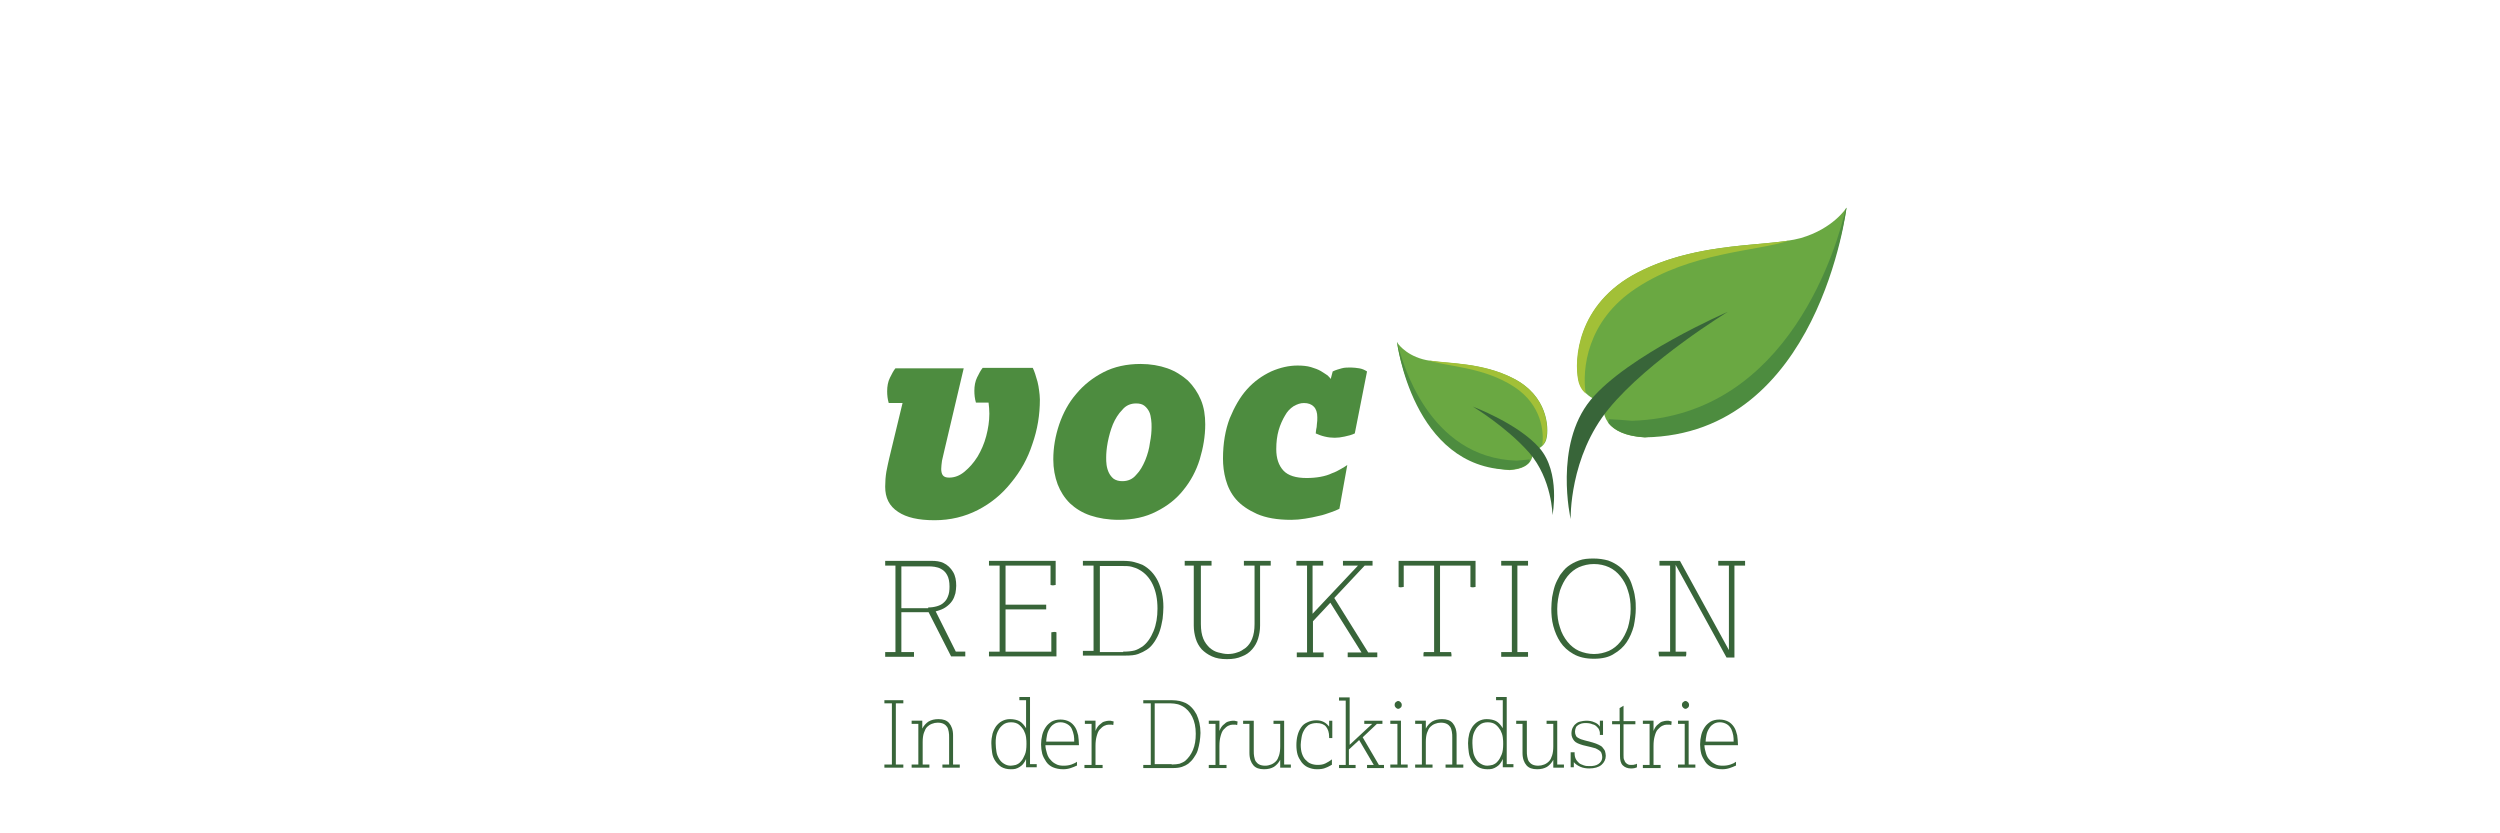 <?xml version="1.0" encoding="utf-8"?>
<!-- Generator: Adobe Illustrator 16.0.5, SVG Export Plug-In . SVG Version: 6.00 Build 0)  -->
<!DOCTYPE svg PUBLIC "-//W3C//DTD SVG 1.1//EN" "http://www.w3.org/Graphics/SVG/1.1/DTD/svg11.dtd">
<svg version="1.1" id="Ebene_1" xmlns="http://www.w3.org/2000/svg" xmlns:xlink="http://www.w3.org/1999/xlink" x="0px" y="0px"
	 width="918.426px" height="306.143px" viewBox="0 0 918.426 306.143" enable-background="new 0 0 918.426 306.143"
	 xml:space="preserve">
<g>
	<path fill="#4D8C3F" d="M331.569,148.061h-5.074c-0.436-1.45-0.579-2.899-0.579-4.35c0-1.74,0.29-3.479,1.015-4.929
		c0.726-1.45,1.305-2.61,2.029-3.479h25.08l-7.103,30.154c-0.291,1.305-0.581,2.609-0.871,3.771
		c-0.145,1.159-0.289,2.175-0.289,3.045c0,0.868,0.145,1.738,0.579,2.318c0.435,0.581,1.158,0.87,2.319,0.87
		c2.029,0,3.913-0.725,5.653-2.175s3.334-3.189,4.784-5.509c1.306-2.174,2.465-4.785,3.189-7.539
		c0.726-2.754,1.159-5.509,1.159-8.264c0-1.449-0.144-2.755-0.289-4.06h-4.64c-0.436-1.45-0.58-2.899-0.58-4.349
		c0-1.739,0.29-3.479,1.015-4.93c0.726-1.449,1.307-2.608,2.03-3.479h18.411c0.29,0.58,0.58,1.305,0.871,2.175
		c0.29,0.87,0.579,1.884,0.869,2.899c0.29,1.015,0.435,2.175,0.581,3.188c0.145,1.16,0.29,2.174,0.29,3.334
		c0,5.654-0.871,11.02-2.756,16.382c-1.739,5.365-4.35,10.003-7.829,14.208c-3.334,4.205-7.394,7.539-12.177,10.003
		c-4.784,2.466-10.147,3.771-15.946,3.771c-5.945,0-10.295-1.017-13.339-3.045c-3.334-2.174-4.783-5.22-4.783-9.278
		c0-1.885,0.145-3.77,0.435-5.51c0.291-1.739,0.725-3.334,1.015-4.784L331.569,148.061z"/>
	<path fill="#4D8C3F" d="M386.95,168.792c0-4.35,0.725-8.554,2.175-12.903c1.45-4.203,3.48-7.974,6.234-11.163
		c2.755-3.335,6.089-5.943,10.003-7.974c3.915-2.03,8.554-3.045,13.628-3.045c3.625,0,6.958,0.58,9.857,1.595
		c2.9,1.015,5.365,2.609,7.539,4.494c2.029,2.03,3.625,4.35,4.784,7.104c1.159,2.754,1.594,5.799,1.594,8.987
		c0,4.35-0.725,8.554-2.028,12.903c-1.306,4.205-3.335,7.974-5.944,11.163c-2.609,3.335-5.944,5.944-10.003,7.973
		c-3.915,2.03-8.554,3.045-13.772,3.045c-3.915,0-7.395-0.579-10.438-1.596c-3.045-1.014-5.509-2.608-7.539-4.494
		c-2.03-2.029-3.48-4.349-4.494-6.958C387.531,175.172,386.95,172.127,386.95,168.792z M412.321,176.765
		c2.029,0,3.771-0.725,5.074-2.318c1.449-1.45,2.465-3.334,3.334-5.364c0.87-2.175,1.449-4.204,1.739-6.524
		c0.436-2.175,0.581-4.059,0.581-5.653c0-0.87,0-1.74-0.146-2.754c-0.145-1.016-0.289-2.03-0.726-2.899
		c-0.435-0.87-1.014-1.595-1.738-2.175c-0.726-0.581-1.74-0.87-3.045-0.87c-2.029,0-3.77,0.725-5.074,2.32
		c-1.45,1.45-2.609,3.334-3.479,5.363c-0.871,2.176-1.45,4.35-1.886,6.524c-0.435,2.32-0.579,4.204-0.579,5.654
		c0,0.87,0,1.739,0.146,2.755c0.146,1.014,0.435,2.029,0.87,2.898s1.015,1.595,1.739,2.175
		C410.002,176.475,411.016,176.765,412.321,176.765z"/>
	<path fill="#4D8C3F" d="M492.057,186.915c-0.869,0.435-1.885,0.869-3.189,1.305c-1.304,0.434-2.753,1.015-4.35,1.305
		c-1.594,0.435-3.334,0.725-5.073,1.015c-1.739,0.289-3.479,0.435-5.074,0.435c-5.218,0-9.277-0.725-12.612-2.175
		c-3.188-1.45-5.799-3.189-7.685-5.363c-1.884-2.176-3.044-4.64-3.77-7.249c-0.725-2.609-1.015-5.22-1.015-7.684
		c0-5.654,0.871-10.584,2.465-14.788c1.74-4.204,3.77-7.828,6.38-10.728c2.609-2.899,5.509-4.93,8.844-6.524
		c3.334-1.45,6.523-2.174,9.713-2.174c1.739,0,3.479,0.145,4.929,0.58s2.61,0.87,3.624,1.45c1.015,0.58,1.74,1.16,2.465,1.595
		c0.581,0.58,1.015,1.015,1.16,1.304l0.725-2.754c1.161-0.58,2.32-0.87,3.335-1.159c1.015-0.291,2.176-0.291,3.334-0.291
		c1.016,0,2.029,0.146,3.044,0.291c1.016,0.146,2.03,0.58,2.899,1.159l-4.494,22.762c-1.159,0.58-2.465,0.869-3.77,1.159
		c-1.305,0.291-2.463,0.436-3.625,0.436c-1.16,0-2.463-0.146-3.625-0.436c-1.305-0.29-2.319-0.725-3.334-1.159l0.146-1.306
		c0.146-0.725,0.289-1.304,0.289-2.174c0.146-0.725,0.146-1.594,0.146-2.464c0-1.74-0.436-3.044-1.306-3.915
		c-0.87-0.87-2.028-1.305-3.625-1.305c-1.304,0-2.465,0.435-3.769,1.159c-1.306,0.87-2.32,1.886-3.189,3.48
		c-0.869,1.45-1.739,3.334-2.318,5.364c-0.58,2.028-0.871,4.349-0.871,6.959c0,3.334,0.871,5.942,2.608,7.829
		c1.74,1.884,4.641,2.754,8.555,2.754c1.739,0,3.479-0.146,5.073-0.436c1.595-0.291,3.044-0.725,4.205-1.306
		c1.305-0.436,2.319-1.014,3.334-1.594c1.016-0.581,1.74-1.016,2.319-1.45L492.057,186.915z"/>
</g>
<g>
	<path fill="#386539" d="M328.96,239.541v-31.749h-3.769c0-0.146,0-0.292,0-0.436c0-0.145,0-0.289,0-0.436c0-0.146,0-0.291,0-0.435
		c0-0.146,0-0.291,0-0.437h16.672c1.015,0,1.884,0,2.608,0.146c0.726,0.146,1.45,0.291,2.03,0.579
		c1.594,0.725,2.754,1.886,3.625,3.335c0.869,1.45,1.16,3.188,1.16,5.075c0,0.868-0.146,1.884-0.291,2.755
		c-0.29,1.014-0.58,1.883-1.159,2.754c-0.581,0.87-1.306,1.595-2.321,2.319c-1.014,0.726-2.174,1.158-3.769,1.595l7.393,14.786h3.48
		c0,0.146,0,0.292,0,0.437s0,0.289,0,0.435c0,0.146,0,0.29,0,0.436c0,0.145,0,0.29,0,0.437h-5.218l-8.265-16.238h-10.004v14.644
		h4.641c0,0.146,0,0.29,0,0.436c0,0.145,0,0.289,0,0.436c0,0.145,0,0.289,0,0.434c0,0.146,0,0.292,0,0.437h-10.583
		c0-0.145,0-0.29,0-0.437c0-0.145,0-0.289,0-0.434c0-0.146,0-0.291,0-0.436c0-0.146,0-0.289,0-0.436h3.769V239.541z
		 M340.993,223.159c1.161,0,2.175-0.146,3.189-0.438c1.016-0.289,1.885-0.725,2.466-1.304c0.725-0.579,1.305-1.45,1.594-2.32
		c0.436-1.014,0.581-2.175,0.581-3.625c0-1.737-0.291-3.188-0.87-4.202c-0.58-1.16-1.45-1.885-2.61-2.466
		c-0.579-0.289-1.304-0.435-2.028-0.581c-0.726-0.145-1.597-0.145-2.466-0.145h-9.714v15.367h9.858V223.159z"/>
	<path fill="#386539" d="M367.234,239.541v-31.749h-3.915c0-0.146,0-0.292,0-0.436c0-0.145,0-0.289,0-0.436c0-0.146,0-0.291,0-0.435
		c0-0.146,0-0.291,0-0.437h24.502v8.845c-0.291,0-0.581,0.146-0.871,0.146s-0.726,0-1.016-0.146v-7.104h-16.525v14.353h14.932
		c0,0.146,0,0.289,0,0.435c0,0.145,0,0.29,0,0.437c0,0.146,0,0.288,0,0.434s0,0.292,0,0.437h-14.933v15.512h16.817v-7.104
		c0.29,0,0.726-0.146,1.016-0.146s0.581,0,0.869,0.146v8.845h-24.79c0-0.146,0-0.292,0-0.437c0-0.146,0-0.289,0-0.436
		c0-0.146,0-0.289,0-0.435c0-0.145,0-0.29,0-0.437h3.915L367.234,239.541L367.234,239.541z"/>
	<path fill="#386539" d="M401.738,239.541v-31.749h-3.915c0-0.146,0-0.292,0-0.436c0-0.145,0-0.289,0-0.436c0-0.146,0-0.291,0-0.435
		c0-0.146,0-0.291,0-0.437h14.788c1.594,0,3.044,0.146,4.059,0.437c1.015,0.289,2.03,0.58,3.045,1.014
		c2.463,1.305,4.35,3.335,5.653,5.945c1.306,2.754,2.03,5.943,2.03,9.568c0,1.449-0.146,2.899-0.29,4.35
		c-0.291,1.595-0.581,3.044-1.016,4.35c-0.435,1.45-1.16,2.754-1.884,3.913c-0.87,1.306-1.74,2.319-2.899,3.044
		c-0.869,0.58-2.029,1.161-3.189,1.596c-1.16,0.436-2.754,0.579-4.784,0.579h-15.512c0-0.145,0-0.289,0-0.434
		c0-0.146,0-0.291,0-0.437c0-0.145,0-0.288,0-0.435c0-0.146,0-0.291,0-0.435h3.915L401.738,239.541L401.738,239.541z
		 M412.611,239.394c1.739,0,3.044-0.146,4.205-0.434c1.014-0.292,2.028-0.871,2.899-1.45c1.738-1.306,3.044-3.19,4.06-5.653
		c1.015-2.466,1.449-5.22,1.449-8.265c0-3.479-0.581-6.378-1.739-8.845c-1.16-2.464-2.899-4.349-5.074-5.507
		c-0.726-0.437-1.594-0.726-2.609-1.018c-1.015-0.288-2.175-0.288-3.479-0.288h-8.265v31.604h8.555L412.611,239.394L412.611,239.394
		z"/>
	<path fill="#386539" d="M439.141,207.792h-3.915c0-0.146,0-0.292,0-0.436c0-0.145,0-0.289,0-0.436c0-0.146,0-0.291,0-0.435
		c0-0.146,0-0.291,0-0.437h9.859c0,0.146,0,0.292,0,0.437c0,0.144,0,0.289,0,0.435c0,0.146,0,0.29,0,0.436c0,0.145,0,0.29,0,0.436
		h-3.915v21.455c0,2.174,0.29,3.916,0.869,5.365c0.581,1.45,1.45,2.464,2.32,3.333c1.014,0.87,2.028,1.449,3.188,1.741
		c1.161,0.288,2.32,0.578,3.48,0.578s2.318-0.146,3.479-0.578c1.16-0.292,2.175-1.018,3.188-1.741
		c1.015-0.869,1.74-1.883,2.319-3.333c0.579-1.449,0.869-3.191,0.869-5.365v-21.455h-3.915c0-0.146,0-0.292,0-0.436
		c0-0.145,0-0.289,0-0.436c0-0.146,0-0.291,0-0.435c0-0.146,0-0.291,0-0.437h9.859c0,0.146,0,0.292,0,0.437c0,0.144,0,0.289,0,0.435
		c0,0.146,0,0.29,0,0.436c0,0.145,0,0.29,0,0.436h-3.915v22.035c0,1.74-0.29,3.336-0.725,4.785c-0.436,1.45-1.159,2.754-2.175,3.913
		c-1.015,1.161-2.175,2.029-3.77,2.61c-1.594,0.726-3.334,1.015-5.509,1.015s-3.915-0.289-5.51-1.015
		c-1.594-0.726-2.755-1.596-3.769-2.61c-1.015-1.159-1.74-2.463-2.175-3.913c-0.437-1.449-0.726-3.045-0.726-4.785v-22.035H439.141z
		"/>
	<path fill="#386539" d="M480.169,239.541v-31.749h-3.913c0-0.146,0-0.292,0-0.436c0-0.145,0-0.289,0-0.436c0-0.146,0-0.291,0-0.435
		c0-0.146,0-0.291,0-0.437h9.858c0,0.146,0,0.292,0,0.437c0,0.144,0,0.289,0,0.435c0,0.146,0,0.29,0,0.436c0,0.145,0,0.29,0,0.436
		h-3.915v17.687l16.672-17.687h-5.509c0-0.146,0-0.292,0-0.436c0-0.145,0-0.289,0-0.436c0-0.146,0-0.291,0-0.435
		c0-0.146,0-0.291,0-0.437h10.873c0,0.146,0,0.292,0,0.437c0,0.144,0,0.289,0,0.435c0,0.146,0,0.29,0,0.436c0,0.145,0,0.29,0,0.436
		h-2.899l-11.163,11.886l12.467,20.009h3.336c0,0.145,0,0.288,0,0.434s0,0.291,0,0.436c0,0.146,0,0.289,0,0.436
		c0,0.146,0,0.29,0,0.435h-10.872c0-0.145,0-0.288,0-0.435s0-0.29,0-0.436c0-0.145,0-0.29,0-0.436s0-0.289,0-0.434h5.073
		l-11.454-18.269l-6.379,6.813v11.454h3.915c0,0.145,0,0.288,0,0.434s0,0.291,0,0.436c0,0.146,0,0.289,0,0.436
		c0,0.146,0,0.29,0,0.435h-9.857c0-0.145,0-0.288,0-0.435s0-0.29,0-0.436c0-0.145,0-0.29,0-0.436s0-0.289,0-0.434h3.769
		L480.169,239.541L480.169,239.541z"/>
	<path fill="#386539" d="M526.85,239.541v-31.749h-11.162v7.828c-0.289,0-0.726,0.146-1.015,0.146c-0.29,0-0.58,0-0.87-0.146v-9.569
		h28.271v9.569c-0.29,0-0.579,0.146-0.869,0.146s-0.725,0-1.015-0.146v-7.828h-11.164v31.749h4.06c0,0.29,0.146,0.579,0.146,0.87
		c0,0.145,0,0.289,0,0.434c0,0.146,0,0.292,0,0.292h-10.294c0-0.146,0-0.292,0-0.292c0-0.145,0-0.289,0-0.434
		c0-0.291,0-0.58,0.146-0.87H526.85z"/>
	<path fill="#386539" d="M555.412,239.541v-31.749h-3.914c0-0.146,0-0.292,0-0.436c0-0.145,0-0.289,0-0.436c0-0.146,0-0.291,0-0.435
		c0-0.146,0-0.291,0-0.437h9.857c0,0.146,0,0.292,0,0.437c0,0.144,0,0.289,0,0.435c0,0.146,0,0.29,0,0.436c0,0.145,0,0.29,0,0.436
		h-3.913v31.749h3.913c0,0.146,0,0.29,0,0.435c0,0.146,0,0.29,0,0.437c0,0.145,0,0.289,0,0.434c0,0.146,0,0.292,0,0.437h-9.857
		c0-0.145,0-0.29,0-0.437c0-0.145,0-0.289,0-0.434c0-0.146,0-0.291,0-0.437c0-0.145,0-0.288,0-0.435H555.412z"/>
	<path fill="#386539" d="M585.567,242.006c-3.044,0-5.51-0.581-7.539-1.74c-2.029-1.158-3.625-2.608-4.784-4.35
		c-1.159-1.739-2.029-3.77-2.609-5.944c-0.58-2.174-0.725-4.35-0.725-6.378c0-1.449,0.145-2.754,0.29-4.204
		c0.29-1.448,0.579-2.898,1.015-4.203c0.437-1.307,1.16-2.611,1.885-3.915c0.869-1.16,1.74-2.32,2.899-3.19
		c1.16-0.869,2.465-1.594,4.06-2.174c1.595-0.581,3.334-0.726,5.364-0.726c2.028,0,3.77,0.291,5.364,0.726
		c1.594,0.581,2.898,1.305,4.059,2.174c1.16,0.87,2.176,2.03,2.899,3.19c0.87,1.158,1.45,2.465,1.885,3.915
		c0.436,1.305,0.869,2.755,1.017,4.203c0.289,1.45,0.289,2.899,0.289,4.204c0,2.028-0.289,4.203-0.726,6.378
		c-0.58,2.176-1.449,4.205-2.61,5.944c-1.158,1.74-2.754,3.19-4.783,4.35C591.076,241.424,588.612,242.006,585.567,242.006z
		 M585.567,240.264c2.029,0,3.77-0.435,5.509-1.158c1.596-0.727,3.045-1.887,4.204-3.336c1.16-1.45,2.029-3.188,2.756-5.22
		c0.579-2.029,1.014-4.349,1.014-6.813c0-2.467-0.289-4.785-1.014-6.815c-0.581-2.028-1.596-3.769-2.756-5.219
		c-1.159-1.45-2.608-2.609-4.204-3.334c-1.595-0.725-3.479-1.16-5.509-1.16s-3.771,0.436-5.51,1.16
		c-1.595,0.725-3.044,1.884-4.204,3.334c-1.159,1.45-2.029,3.188-2.755,5.219c-0.58,2.03-1.015,4.35-1.015,6.815
		c0,2.464,0.29,4.782,1.015,6.813c0.579,2.03,1.596,3.77,2.755,5.22c1.16,1.449,2.609,2.609,4.204,3.336
		C581.797,239.831,583.681,240.264,585.567,240.264z"/>
	<path fill="#386539" d="M613.546,239.541v-31.749h-3.913c0-0.146,0-0.292,0-0.436c0-0.145,0-0.289,0-0.436c0-0.146,0-0.291,0-0.435
		c0-0.146,0-0.291,0-0.437h7.537l17.979,32.766v-31.023h-3.914c0-0.146,0-0.292,0-0.436c0-0.145,0-0.289,0-0.436
		c0-0.146,0-0.291,0-0.435c0-0.146,0-0.291,0-0.437h9.857c0,0.146,0,0.292,0,0.437c0,0.144,0,0.289,0,0.435c0,0.146,0,0.29,0,0.436
		c0,0.145,0,0.29,0,0.436h-3.914v33.777h-2.898L615.577,207.5v31.895h3.915c0,0.146,0,0.292,0,0.437s0,0.289,0,0.435
		c0,0.29,0,0.436-0.146,0.871h-9.856c0-0.292-0.146-0.581-0.146-0.871c0-0.146,0-0.29,0-0.435s0-0.29,0-0.437h4.203L613.546,239.541
		L613.546,239.541z"/>
	<path fill="#386539" d="M327.656,280.858v-22.472h-2.755c0-0.146,0-0.146,0-0.29s0-0.145,0-0.289c0-0.146,0-0.146,0-0.292
		c0-0.145,0-0.145,0-0.288h6.958c0,0.145,0,0.145,0,0.288c0,0.146,0,0.146,0,0.292s0,0.146,0,0.289c0,0.145,0,0.145,0,0.29h-2.754
		v22.472h2.754c0,0.146,0,0.146,0,0.29s0,0.145,0,0.289c0,0.146,0,0.146,0,0.292c0,0.145,0,0.145,0,0.288h-6.958
		c0-0.145,0-0.145,0-0.288c0-0.146,0-0.146,0-0.292s0-0.146,0-0.289c0-0.145,0-0.145,0-0.29H327.656z"/>
	<path fill="#386539" d="M337.369,280.858v-14.933h-2.463c0-0.145,0-0.437,0-0.581c0-0.288,0-0.435,0-0.58h3.913v2.899
		c0.581-1.158,1.449-2.029,2.319-2.607c1.016-0.581,2.176-0.87,3.625-0.87c1.74,0,3.044,0.435,3.915,1.448
		c0.869,1.017,1.45,2.466,1.45,4.495v10.729h2.463c0,0.146,0,0.29,0,0.579c0,0.146,0,0.437,0,0.58h-6.378c0-0.145,0-0.435,0-0.58
		c0-0.289,0-0.434,0-0.579h2.465v-9.857c0-0.726,0-1.45-0.146-2.175c-0.145-0.726-0.29-1.306-0.579-1.74
		c-0.29-0.435-0.725-0.871-1.305-1.159c-0.581-0.291-1.306-0.437-2.176-0.437c-0.725,0-1.449,0.146-2.174,0.437
		c-0.725,0.288-1.306,0.726-1.74,1.159c-0.434,0.435-0.868,1.304-1.158,2.175c-0.291,0.87-0.436,2.028-0.436,3.334v8.265h2.465
		c0,0.146,0,0.29,0,0.579c0,0.146,0,0.437,0,0.58h-6.523c0-0.145,0-0.435,0-0.58c0-0.289,0-0.434,0-0.579L337.369,280.858
		L337.369,280.858z"/>
	<path fill="#386539" d="M376.948,278.83c-0.29,0.725-0.58,1.158-1.016,1.738c-0.435,0.58-0.87,0.869-1.305,1.161
		c-0.435,0.288-1.015,0.578-1.594,0.725c-0.581,0.145-1.16,0.145-1.74,0.145c-1.306,0-2.465-0.29-3.479-0.868
		c-0.87-0.581-1.595-1.307-2.176-2.176c-0.579-0.871-1.014-1.886-1.159-3.045c-0.145-1.16-0.29-2.32-0.29-3.479
		c0-1.161,0.146-2.321,0.436-3.48c0.289-1.015,0.725-1.886,1.304-2.755c0.58-0.725,1.306-1.45,2.174-1.885
		c0.871-0.436,1.74-0.725,2.899-0.725c1.45,0,2.609,0.289,3.48,0.725c1.015,0.579,1.739,1.45,2.465,2.609v-10.293h-2.465
		c0-0.145,0-0.437,0-0.58c0-0.289,0-0.436,0-0.58h3.915v24.646h2.464c0,0.146,0,0.292,0,0.58c0,0.146,0,0.438,0,0.581h-3.914
		L376.948,278.83L376.948,278.83z M371.293,281.293c0.58,0,1.159-0.145,1.884-0.288c0.726-0.292,1.306-0.581,1.884-1.306
		c0.581-0.581,1.016-1.45,1.45-2.465c0.437-1.017,0.581-2.32,0.581-3.915c0-0.726,0-1.449-0.145-2.463
		c-0.146-1.018-0.437-1.741-0.871-2.611c-0.436-0.725-1.016-1.449-1.74-2.03c-0.725-0.579-1.739-0.869-2.898-0.869
		c-1.16,0-2.176,0.29-2.9,0.869c-0.725,0.581-1.304,1.161-1.738,2.03c-0.436,0.726-0.725,1.595-0.871,2.465
		c-0.145,0.871-0.145,1.596-0.145,2.321c0,1.157,0.145,2.174,0.29,3.188c0.145,1.017,0.579,1.887,1.014,2.611
		c0.437,0.725,1.015,1.304,1.74,1.738C369.552,281.005,370.278,281.293,371.293,281.293z"/>
	<path fill="#386539" d="M395.504,281.293c-0.581,0.291-1.305,0.581-2.174,0.869c-0.871,0.292-1.74,0.437-2.755,0.437
		c-1.45,0-2.753-0.29-3.77-0.725c-1.015-0.437-1.885-1.161-2.465-2.03c-0.581-0.869-1.16-1.885-1.45-2.898
		c-0.29-1.16-0.435-2.319-0.435-3.48c0-1.158,0.145-2.317,0.435-3.479c0.291-1.159,0.726-2.028,1.307-2.899
		c0.579-0.871,1.304-1.45,2.174-2.028c0.87-0.437,1.885-0.726,3.188-0.726c1.306,0,2.32,0.289,3.19,0.726
		c0.871,0.434,1.596,1.157,2.174,2.028c0.581,0.871,0.871,1.885,1.16,3.045c0.146,1.158,0.29,2.319,0.29,3.625h-12.322
		c0,1.015,0.291,2.028,0.581,3.044c0.29,1.015,0.726,1.738,1.304,2.318c0.581,0.726,1.161,1.161,2.03,1.595
		c0.726,0.437,1.74,0.58,2.755,0.58c1.159,0,2.029-0.145,2.899-0.435c0.725-0.29,1.45-0.579,2.029-1.016v1.449H395.504z
		 M394.634,272.45c0-0.726,0-1.594-0.145-2.319c-0.145-0.87-0.436-1.595-0.726-2.319c-0.291-0.726-0.87-1.305-1.594-1.739
		c-0.725-0.437-1.596-0.727-2.611-0.727c-1.014,0-1.884,0.29-2.463,0.727c-0.725,0.436-1.161,1.015-1.596,1.739
		c-0.435,0.726-0.725,1.449-0.869,2.319c-0.146,0.87-0.29,1.595-0.29,2.319H394.634z"/>
	<path fill="#386539" d="M401.012,280.858v-14.933h-2.465c0-0.145,0-0.437,0-0.581c0-0.288,0-0.435,0-0.58h3.915v3.771
		c0.146-0.436,0.436-1.016,0.726-1.45c0.289-0.435,0.725-0.871,1.158-1.159c0.436-0.437,0.871-0.726,1.45-0.869
		c0.58-0.146,1.016-0.292,1.595-0.292c0.436,0,0.87,0,1.16,0.146c0.29,0,0.436,0.146,0.579,0.146l-0.145,1.305
		c-0.146,0-0.436-0.146-0.581-0.146c-0.145,0-0.579,0-1.159,0c-0.436,0-1.015,0.146-1.594,0.438
		c-0.581,0.289-1.016,0.725-1.597,1.306c-0.579,0.579-0.868,1.449-1.159,2.463c-0.29,1.017-0.436,2.175-0.436,3.625v6.96h2.609
		c0,0.145,0,0.288,0,0.579c0,0.146,0,0.436,0,0.578h-6.668c0-0.144,0-0.433,0-0.578c0-0.291,0-0.436,0-0.579h2.608v-0.148H401.012z"
		/>
	<path fill="#386539" d="M422.76,280.858v-22.472h-2.755c0-0.146,0-0.146,0-0.29s0-0.145,0-0.289c0-0.146,0-0.146,0-0.292
		c0-0.145,0-0.145,0-0.288h10.438c1.159,0,2.175,0.145,2.898,0.288c0.726,0.146,1.45,0.438,2.175,0.726
		c1.74,0.871,3.046,2.321,4.06,4.205c0.871,1.886,1.45,4.205,1.45,6.813c0,1.016-0.146,2.028-0.289,3.189
		c-0.146,1.014-0.437,2.175-0.726,3.188c-0.29,1.018-0.871,1.887-1.449,2.755c-0.581,0.869-1.306,1.596-2.03,2.176
		c-0.581,0.437-1.45,0.869-2.319,1.161c-0.871,0.288-2.03,0.433-3.336,0.433h-10.873c0-0.145,0-0.145,0-0.288s0-0.145,0-0.29
		s0-0.146,0-0.291c0-0.145,0-0.145,0-0.288h2.755L422.76,280.858L422.76,280.858z M430.443,280.858c1.159,0,2.175-0.146,2.898-0.29
		c0.726-0.289,1.45-0.58,2.03-1.015c1.16-1.017,2.175-2.319,2.899-4.061c0.725-1.738,1.015-3.624,1.015-5.943
		c0-2.465-0.437-4.493-1.305-6.234c-0.869-1.738-2.03-3.044-3.625-3.913c-0.58-0.29-1.159-0.58-1.885-0.726
		c-0.725-0.145-1.449-0.29-2.465-0.29h-5.799v22.325h6.233v0.146H430.443z"/>
	<path fill="#386539" d="M446.536,280.858v-14.933h-2.465c0-0.145,0-0.437,0-0.581c0-0.288,0-0.435,0-0.58h3.915v3.771
		c0.145-0.436,0.435-1.016,0.725-1.45c0.289-0.435,0.725-0.871,1.16-1.159c0.435-0.437,0.87-0.726,1.45-0.869
		c0.579-0.146,1.015-0.292,1.594-0.292c0.435,0,0.871,0,1.16,0.146c0.29,0,0.436,0.146,0.581,0.146l-0.146,1.305
		c-0.146,0-0.436-0.146-0.581-0.146c-0.145,0-0.581,0-1.159,0c-0.436,0-1.016,0.146-1.596,0.438
		c-0.579,0.289-1.014,0.725-1.594,1.306c-0.581,0.579-0.87,1.449-1.16,2.463c-0.29,1.017-0.435,2.175-0.435,3.625v6.96h2.608
		c0,0.145,0,0.288,0,0.579c0,0.146,0,0.436,0,0.578h-6.523c0-0.144,0-0.433,0-0.578c0-0.291,0-0.436,0-0.579h2.465V280.858z"/>
	<path fill="#386539" d="M459.148,265.926h-2.464c0-0.145,0-0.437,0-0.581c0-0.288,0-0.435,0-0.58h3.913v11.02
		c0,0.726,0,1.596,0.146,2.175c0.145,0.725,0.291,1.304,0.579,1.74c0.291,0.435,0.725,0.869,1.306,1.159s1.305,0.435,2.174,0.435
		c0.726,0,1.45-0.145,2.176-0.435c0.725-0.29,1.305-0.726,1.739-1.159c0.579-0.581,0.87-1.307,1.16-2.175
		c0.291-0.869,0.436-2.03,0.436-3.336v-8.263h-2.468c0-0.145,0-0.437,0-0.581c0-0.288,0-0.435,0-0.58h3.915v16.094h2.465
		c0,0.146,0,0.29,0,0.579c0,0.292,0,0.437,0,0.58h-3.915v-2.899c-0.578,1.161-1.449,2.03-2.318,2.611
		c-1.016,0.578-2.175,0.868-3.625,0.868c-1.74,0-3.045-0.437-3.915-1.449c-0.869-1.016-1.45-2.466-1.45-4.493v-10.729H459.148z"/>
	<path fill="#386539" d="M489.158,281.005c-0.579,0.288-1.159,0.726-2.028,1.015c-0.871,0.436-2.03,0.579-3.336,0.579
		c-1.304,0-2.319-0.29-3.334-0.725c-1.015-0.437-1.74-1.161-2.319-1.886c-0.581-0.87-1.159-1.739-1.449-2.754
		c-0.29-1.017-0.436-2.176-0.436-3.479c0-1.306,0.146-2.609,0.436-3.625c0.291-1.16,0.725-2.029,1.304-2.898
		c0.581-0.87,1.305-1.449,2.32-1.887c0.868-0.435,2.028-0.725,3.189-0.725c1.014,0,1.884,0.145,2.753,0.58
		c0.871,0.435,1.45,1.014,2.03,1.739v-2.176c0.145,0,0.435,0,0.579,0c0.146,0,0.436,0,0.581,0v6.381c-0.291,0-0.436,0-0.581,0
		c-0.289,0-0.436,0-0.579,0v-0.437c0-1.595-0.435-2.899-1.159-3.77c-0.725-0.869-1.886-1.306-3.479-1.306
		c-1.16,0-2.176,0.291-2.9,0.727c-0.725,0.579-1.305,1.158-1.74,2.027c-0.435,0.727-0.725,1.597-0.869,2.611
		c-0.146,1.014-0.291,1.884-0.291,2.609c0,1.158,0.146,2.319,0.436,3.188c0.291,0.869,0.725,1.738,1.306,2.318
		c0.579,0.581,1.159,1.161,2.029,1.45c0.725,0.29,1.595,0.437,2.465,0.437c1.159,0,2.03-0.146,2.899-0.581
		c0.871-0.436,1.596-0.869,2.319-1.449v2.03h-0.145V281.005z"/>
	<path fill="#386539" d="M494.378,280.858v-23.486h-2.465c0-0.145,0-0.435,0-0.58c0-0.289,0-0.434,0-0.579h3.915v17.397l8.263-7.685
		h-2.899c0-0.145,0-0.291,0-0.581c0-0.145,0-0.435,0-0.58h6.67c0,0.146,0,0.437,0,0.58c0,0.29,0,0.438,0,0.581h-2.03l-5.219,4.931
		l5.942,10.147h1.885c0,0.145,0,0.288,0,0.579c0,0.146,0,0.435,0,0.578h-6.233c0-0.145,0-0.433,0-0.578c0-0.291,0-0.436,0-0.579
		h2.465l-5.364-9.135l-3.769,3.479v5.655h2.465c0,0.145,0,0.288,0,0.579c0,0.146,0,0.435,0,0.578h-6.089c0-0.145,0-0.433,0-0.578
		c0-0.291,0-0.436,0-0.579h2.465L494.378,280.858L494.378,280.858z"/>
	<path fill="#386539" d="M513.369,280.858v-14.933h-2.608c0-0.145,0-0.437,0-0.581c0-0.288,0-0.435,0-0.58h3.914v16.094h2.464
		c0,0.146,0,0.29,0,0.579c0,0.146,0,0.437,0,0.58h-6.378c0-0.145,0-0.435,0-0.58c0-0.289,0-0.434,0-0.579H513.369L513.369,280.858z
		 M513.66,260.416c-0.291,0-0.581-0.145-0.871-0.433c-0.289-0.292-0.435-0.581-0.435-1.018c0-0.434,0.146-0.869,0.435-1.014
		c0.29-0.29,0.58-0.438,0.871-0.438c0.29,0,0.579,0.146,0.869,0.438c0.29,0.288,0.435,0.58,0.435,1.014
		c0,0.437-0.145,0.87-0.435,1.018C514.239,260.271,513.95,260.416,513.66,260.416z"/>
	<path fill="#386539" d="M522.358,280.858v-14.933h-2.466c0-0.145,0-0.437,0-0.581c0-0.288,0-0.435,0-0.58h3.915v2.899
		c0.578-1.158,1.449-2.029,2.318-2.607c1.016-0.581,2.175-0.87,3.625-0.87c1.739,0,3.045,0.435,3.914,1.448
		c0.869,1.017,1.45,2.466,1.45,4.495v10.729h2.465c0,0.146,0,0.29,0,0.579c0,0.146,0,0.437,0,0.58h-6.524c0-0.145,0-0.435,0-0.58
		c0-0.289,0-0.434,0-0.579h2.466v-9.857c0-0.726,0-1.45-0.146-2.175c-0.145-0.726-0.29-1.306-0.579-1.74
		c-0.29-0.435-0.725-0.871-1.306-1.159c-0.58-0.291-1.306-0.437-2.175-0.437c-0.726,0-1.449,0.146-2.175,0.437
		c-0.726,0.288-1.306,0.726-1.739,1.159c-0.435,0.435-0.869,1.304-1.159,2.175c-0.291,0.87-0.436,2.028-0.436,3.334v8.265h2.466
		c0,0.146,0,0.29,0,0.579c0,0.146,0,0.437,0,0.58h-6.381c0-0.145,0-0.435,0-0.58c0-0.289,0-0.434,0-0.579L522.358,280.858
		L522.358,280.858z"/>
	<path fill="#386539" d="M552.078,278.83c-0.29,0.725-0.58,1.158-1.015,1.738c-0.436,0.58-0.869,0.869-1.307,1.161
		c-0.435,0.288-1.014,0.578-1.594,0.725c-0.581,0.145-1.16,0.145-1.74,0.145c-1.304,0-2.465-0.29-3.479-0.868
		c-0.871-0.581-1.597-1.307-2.176-2.176c-0.579-0.871-1.015-1.886-1.16-3.045c-0.146-1.16-0.289-2.32-0.289-3.479
		c0-1.161,0.145-2.321,0.436-3.48c0.29-1.015,0.726-1.886,1.304-2.755c0.58-0.725,1.306-1.45,2.176-1.885
		c0.87-0.436,1.738-0.725,2.898-0.725c1.449,0,2.61,0.289,3.479,0.725c1.016,0.579,1.739,1.45,2.465,2.609v-10.293h-2.465
		c0-0.145,0-0.437,0-0.58c0-0.289,0-0.436,0-0.58h3.915v24.646h2.465c0,0.146,0,0.292,0,0.58c0,0.146,0,0.438,0,0.581h-3.915
		L552.078,278.83L552.078,278.83z M546.423,281.293c0.58,0,1.159-0.145,1.885-0.288c0.726-0.292,1.306-0.581,1.887-1.306
		c0.579-0.581,1.014-1.45,1.448-2.465c0.436-1.017,0.579-2.32,0.579-3.915c0-0.726,0-1.449-0.145-2.463
		c-0.146-1.018-0.436-1.741-0.87-2.611c-0.435-0.725-1.014-1.449-1.739-2.03c-0.725-0.579-1.738-0.869-2.898-0.869
		c-1.161,0-2.176,0.29-2.899,0.869c-0.725,0.581-1.306,1.161-1.74,2.03c-0.435,0.726-0.725,1.595-0.87,2.465
		c-0.145,0.871-0.145,1.596-0.145,2.321c0,1.157,0.145,2.174,0.29,3.188c0.145,1.017,0.579,1.887,1.016,2.611
		c0.436,0.725,1.015,1.304,1.738,1.738C544.682,281.005,545.408,281.293,546.423,281.293z"/>
	<path fill="#386539" d="M559.47,265.926h-2.465c0-0.145,0-0.437,0-0.581c0-0.288,0-0.435,0-0.58h3.914v11.02
		c0,0.726,0,1.596,0.146,2.175c0.145,0.725,0.288,1.304,0.579,1.74c0.289,0.435,0.725,0.869,1.305,1.159
		c0.579,0.29,1.305,0.435,2.175,0.435c0.725,0,1.45-0.145,2.175-0.435c0.726-0.29,1.305-0.726,1.74-1.159
		c0.579-0.581,0.869-1.307,1.159-2.175c0.29-0.869,0.435-2.03,0.435-3.336v-8.263h-2.465c0-0.145,0-0.437,0-0.581
		c0-0.288,0-0.435,0-0.58h3.915v16.094h2.465c0,0.146,0,0.29,0,0.579c0,0.292,0,0.437,0,0.58h-3.915v-2.899
		c-0.58,1.161-1.449,2.03-2.318,2.611c-1.016,0.578-2.175,0.868-3.624,0.868c-1.74,0-3.045-0.437-3.915-1.449
		c-0.87-1.016-1.449-2.466-1.449-4.493v-10.729H559.47z"/>
	<path fill="#386539" d="M577.302,276.363c0.291,0,0.438,0,0.581,0c0.29,0,0.436,0,0.58,0v0.437c0,0.726,0.146,1.449,0.436,2.03
		c0.291,0.579,0.726,1.014,1.159,1.449c0.436,0.434,1.016,0.579,1.739,0.869c0.727,0.289,1.45,0.289,2.175,0.289
		c0.579,0,1.16,0,1.74-0.146c0.579-0.145,1.014-0.288,1.45-0.58c0.435-0.289,0.725-0.579,1.014-1.014
		c0.29-0.438,0.437-1.017,0.437-1.595c0-0.58-0.146-1.017-0.29-1.449c-0.146-0.438-0.436-0.726-0.871-1.018
		c-0.436-0.289-0.726-0.434-1.304-0.725c-0.436-0.146-1.016-0.289-1.597-0.434l-3.044-0.726c-1.449-0.437-2.608-0.871-3.188-1.596
		c-0.579-0.726-1.017-1.596-1.017-2.609c0-0.869,0.146-1.594,0.438-2.175c0.289-0.58,0.725-1.161,1.159-1.449
		c0.435-0.437,1.016-0.726,1.739-0.869c0.726-0.146,1.305-0.292,2.029-0.292c1.159,0,2.174,0.146,3.045,0.58
		c0.869,0.29,1.594,0.869,2.028,1.596v-2.176c0.146,0,0.436,0,0.581,0c0.145,0,0.435,0,0.579,0v5.221c-0.289,0-0.436,0-0.579,0
		c-0.29,0-0.436,0-0.581,0v-0.87c0-0.289-0.145-0.579-0.29-1.015c-0.146-0.437-0.436-0.726-0.869-1.16
		c-0.435-0.435-0.869-0.727-1.594-0.869c-0.581-0.289-1.45-0.437-2.32-0.437c-0.579,0-1.016,0-1.595,0.146
		c-0.437,0.145-0.87,0.289-1.307,0.579c-0.435,0.29-0.725,0.579-0.868,1.015c-0.146,0.435-0.29,0.869-0.29,1.45
		c0,0.58,0.145,1.014,0.29,1.305c0.145,0.435,0.435,0.727,0.726,0.87c0.288,0.145,0.725,0.435,1.159,0.58
		c0.435,0.145,0.869,0.289,1.449,0.434l2.754,0.726c1.016,0.292,1.739,0.58,2.319,0.871c0.581,0.29,1.16,0.578,1.45,1.015
		c0.29,0.435,0.726,0.869,0.869,1.306c0.146,0.579,0.29,1.158,0.29,1.738c0,1.306-0.579,2.465-1.594,3.336
		c-1.017,0.869-2.61,1.304-4.495,1.304c-1.017,0-2.175-0.146-3.189-0.578c-1.014-0.438-1.885-1.018-2.464-1.741v1.886
		c-0.146,0-0.436,0-0.58,0c-0.144,0-0.435,0-0.579,0v-5.511L577.302,276.363L577.302,276.363z"/>
	<path fill="#386539" d="M594.99,266.071h-2.754c0-0.146,0-0.437,0-0.581c0-0.289,0-0.434,0-0.579h2.754v-4.783l1.45-0.87v5.653
		h4.349c0,0.146,0,0.435,0,0.579c0,0.292,0,0.437,0,0.581h-4.349v11.309c0,0.869,0,1.45,0.29,1.883
		c0.145,0.438,0.289,0.727,0.579,1.018c0.289,0.289,0.579,0.434,0.869,0.579c0.291,0.146,0.581,0.146,1.017,0.146
		c0.579,0,1.015,0,1.304-0.146c0.29,0,0.581-0.146,0.871-0.29v1.306c-0.581,0.288-1.306,0.435-2.175,0.435
		c-1.307,0-2.32-0.435-3.045-1.159c-0.727-0.726-1.015-1.887-1.015-3.479v-11.598h-0.146V266.071z"/>
	<path fill="#386539" d="M606.009,280.858v-14.933h-2.465c0-0.145,0-0.437,0-0.581c0-0.288,0-0.435,0-0.58h3.914v3.771
		c0.146-0.436,0.435-1.016,0.725-1.45c0.289-0.435,0.727-0.871,1.16-1.159c0.436-0.437,0.869-0.726,1.449-0.869
		c0.579-0.146,1.016-0.292,1.595-0.292c0.436,0,0.87,0,1.159,0.146c0.29,0,0.438,0.146,0.581,0.146l-0.145,1.305
		c-0.146,0-0.438-0.146-0.581-0.146c-0.145,0-0.58,0-1.159,0c-0.436,0-1.017,0.146-1.596,0.438
		c-0.579,0.289-1.015,0.725-1.595,1.306c-0.581,0.579-0.87,1.449-1.16,2.463c-0.289,1.017-0.435,2.175-0.435,3.625v6.96h2.609
		c0,0.145,0,0.288,0,0.579c0,0.146,0,0.436,0,0.578h-6.523c0-0.144,0-0.433,0-0.578c0-0.291,0-0.436,0-0.579h2.465L606.009,280.858
		L606.009,280.858z"/>
	<path fill="#386539" d="M618.911,280.858v-14.933h-2.465c0-0.145,0-0.437,0-0.581c0-0.288,0-0.435,0-0.58h3.915v16.094h2.465
		c0,0.146,0,0.29,0,0.579c0,0.146,0,0.437,0,0.58h-6.38c0-0.145,0-0.435,0-0.58c0-0.289,0-0.434,0-0.579H618.911L618.911,280.858z
		 M619.201,260.416c-0.29,0-0.58-0.145-0.869-0.433c-0.29-0.292-0.436-0.581-0.436-1.018c0-0.434,0.146-0.869,0.436-1.014
		c0.289-0.29,0.579-0.438,0.869-0.438c0.291,0,0.581,0.146,0.87,0.438c0.29,0.288,0.436,0.58,0.436,1.014
		c0,0.437-0.146,0.87-0.436,1.018C619.782,260.271,619.492,260.416,619.201,260.416z"/>
	<path fill="#386539" d="M637.613,281.293c-0.58,0.291-1.306,0.581-2.174,0.869c-0.871,0.292-1.74,0.437-2.757,0.437
		c-1.448,0-2.753-0.29-3.769-0.725c-1.015-0.437-1.884-1.161-2.465-2.03c-0.58-0.869-1.159-1.885-1.449-2.898
		c-0.291-1.16-0.435-2.319-0.435-3.48c0-1.158,0.144-2.317,0.435-3.479c0.29-1.159,0.725-2.028,1.305-2.899
		c0.579-0.871,1.306-1.45,2.176-2.028c0.868-0.437,1.885-0.726,3.188-0.726c1.306,0,2.32,0.289,3.189,0.726
		c0.871,0.434,1.596,1.157,2.175,2.028c0.58,0.871,0.871,1.885,1.159,3.045c0.146,1.158,0.291,2.319,0.291,3.625h-12.323
		c0,1.015,0.29,2.028,0.58,3.044c0.291,1.015,0.726,1.738,1.305,2.318c0.58,0.726,1.16,1.161,2.03,1.595
		c0.725,0.437,1.739,0.58,2.755,0.58c1.159,0,2.028-0.145,2.899-0.435c0.868-0.29,1.448-0.579,2.027-1.016v1.449H637.613z
		 M636.887,272.45c0-0.726,0-1.594-0.146-2.319c-0.146-0.87-0.436-1.595-0.726-2.319c-0.435-0.726-0.869-1.305-1.595-1.739
		c-0.725-0.436-1.594-0.727-2.608-0.727c-1.016,0-1.885,0.29-2.466,0.727c-0.725,0.436-1.158,1.015-1.594,1.739
		c-0.437,0.726-0.725,1.449-0.871,2.319c-0.145,0.87-0.29,1.595-0.29,2.319H636.887z"/>
</g>
<g>
	<path fill="#6AA842" d="M678.351,76.298c0,0-4.784,7.685-16.816,11.164c-12.033,3.334-37.26,1.014-59.73,12.612
		c-22.615,11.598-23.342,32.474-21.891,39.433c1.449,6.958,9.277,8.408,9.277,8.408s-2.899,11.743,15.078,12.758
		C668.203,154.875,678.351,76.298,678.351,76.298z"/>
	<path fill="#A2C037" d="M601.66,100.074c20.297-10.438,42.622-9.568,55.814-11.743c-12.179,4.06-36.243,4.205-56.396,17.542
		c-18.266,12.033-19.862,29.865-18.556,38.709c-1.307-1.16-2.32-2.754-2.757-4.929C578.318,132.548,579.042,111.672,601.66,100.074z
		"/>
	<path fill="#4D8C3F" d="M599.485,154.585c58.278-1.74,75.821-65.818,78.574-77.852c0.146-0.29,0.292-0.436,0.292-0.436
		s-10.004,83.361-74.083,84.376c-7.395-0.436-11.308-2.755-13.338-5.219c0-0.436,0-1.015,0.146-1.45
		C593.831,154.15,596.73,154.295,599.485,154.585z"/>
	<path fill="#386539" d="M634.713,114.571c0,0-28.995,17.687-43.638,35.519c-14.644,17.688-14.063,40.593-14.063,40.593
		s-6.234-27.109,7.248-43.638C597.888,130.519,634.713,114.571,634.713,114.571z"/>
	<path fill="#6AA842" d="M513.224,125.735c0,0,2.608,4.35,9.424,6.233c6.668,1.886,20.73,0.58,33.345,7.104
		c12.611,6.379,13.048,18.122,12.177,21.892c-0.725,3.915-5.219,4.641-5.219,4.641s1.595,6.522-8.408,7.104
		C518.877,169.372,513.224,125.735,513.224,125.735z"/>
	<path fill="#A2C037" d="M555.845,138.927c-11.308-5.799-23.773-5.363-31.022-6.522c6.813,2.318,20.149,2.318,31.458,9.713
		c10.147,6.669,11.02,16.672,10.295,21.457c0.725-0.726,1.304-1.595,1.449-2.755C568.893,156.904,568.459,145.305,555.845,138.927z"
		/>
	<path fill="#4D8C3F" d="M557.152,169.227c-32.476-1.016-42.188-36.534-43.783-43.348l-0.145-0.291c0,0,5.652,46.393,41.317,46.973
		c4.06-0.29,6.233-1.45,7.394-2.9c0-0.29,0-0.58,0-0.87C560.341,168.937,558.601,169.082,557.152,169.227z"/>
	<path fill="#386539" d="M541.058,149.365c0,0,12.322,7.394,20.732,16.962c8.408,9.713,8.553,22.906,8.553,22.906
		s3.045-15.657-4.784-24.646C557.731,155.599,541.058,149.365,541.058,149.365z"/>
</g>
</svg>
